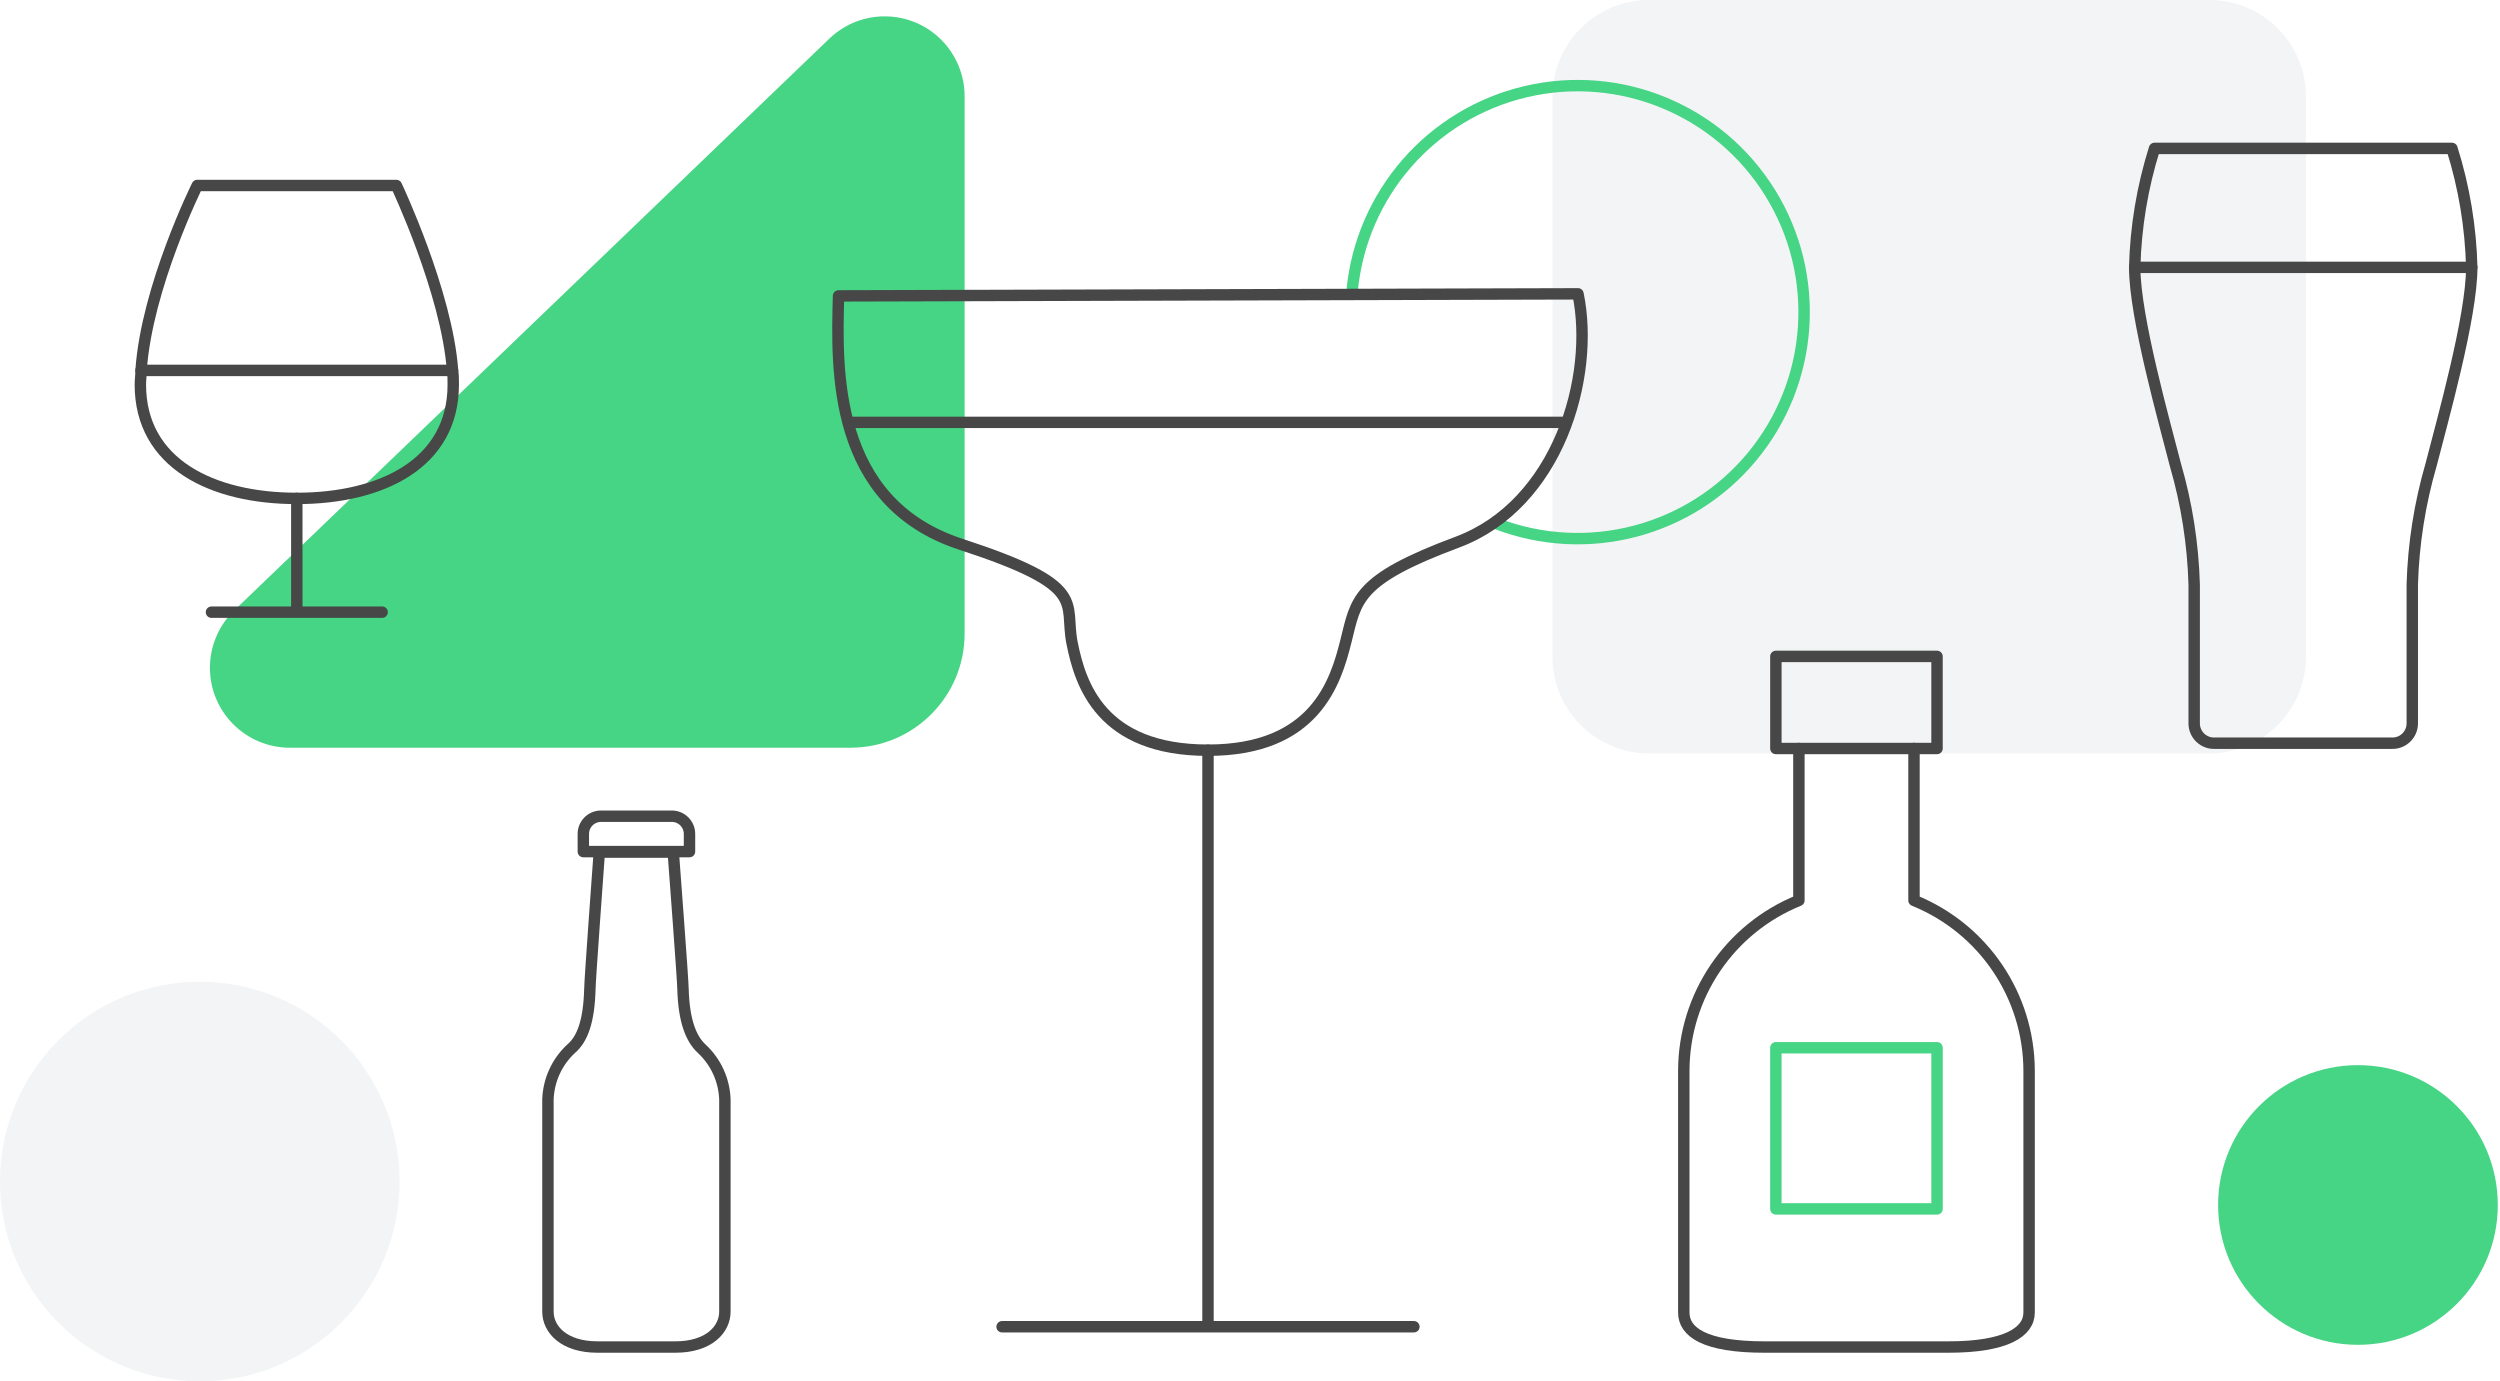 <?xml version="1.0" encoding="UTF-8"?> <svg xmlns="http://www.w3.org/2000/svg" xmlns:xlink="http://www.w3.org/1999/xlink" width="438px" height="242px" viewBox="0 0 438 242"> <!-- Generator: Sketch 56.3 (81716) - https://sketch.com --> <title>Group 26</title> <desc>Created with Sketch.</desc> <g id="Page-1" stroke="none" stroke-width="1" fill="none" fill-rule="evenodd"> <g id="1-mixmarket-copy-8" transform="translate(-795, -4220)"> <g id="Group-26" transform="translate(795, 4204)"> <path d="M288.907,16 L387.093,16 C396.43,16 404,23.57 404,32.907 L404,131.093 C404,140.43 396.43,148 387.093,148 L288.907,148 C279.57,148 272,140.43 272,131.093 L272,32.907 C272,23.57 279.57,16 288.907,16 Z" id="Path" fill="#C0CBD1" opacity="0.2"></path> <g id="Orion_pint-(1)" transform="translate(374, 42)" stroke="#474747" stroke-linecap="round" stroke-linejoin="round" stroke-width="2"> <path d="M59.052,20.842 C58.874,13.766 57.704,6.751 55.578,0 L3.474,0 C1.347,6.751 0.178,13.766 0,20.842" id="Path"></path> <path d="M7.121,55.405 C9.108,62.241 10.217,69.303 10.421,76.42 L10.421,100.735 C10.42,101.688 10.809,102.599 11.499,103.255 C12.188,103.912 13.117,104.257 14.068,104.209 L44.984,104.209 C45.935,104.257 46.863,103.912 47.553,103.255 C48.242,102.599 48.632,101.688 48.631,100.735 L48.631,76.42 C48.835,69.303 49.944,62.241 51.931,55.405 C53.841,47.936 59.052,29.526 59.052,20.842 L0,20.842 C0,29.526 5.21,47.936 7.121,55.405 Z" id="Path"></path> </g> <path d="M236.893,66.954 C238.495,49.988 250.751,35.939 267.344,32.05 C283.936,28.161 301.159,35.3 310.134,49.788 C319.109,64.275 317.831,82.876 306.959,96 C296.087,109.124 278.05,113.841 262.145,107.719" id="Path" stroke="#46D485" stroke-width="2" stroke-linecap="round" stroke-linejoin="round"></path> <path d="M169,32.866 L169,127 C169,138.046 160.046,147 149,147 L50.779,147 C43.047,147 36.779,140.732 36.779,133 C36.779,129.19 38.331,125.544 41.079,122.905 L145.3,22.77 C150.876,17.413 159.739,17.59 165.095,23.166 C167.601,25.774 169,29.25 169,32.866 Z" id="Rectangle-Copy-10" fill="#46D485" fill-rule="nonzero"></path> <g id="Group-28" transform="translate(146.703, 67.114)" stroke="#474747" stroke-linecap="round" stroke-linejoin="round" stroke-width="2"> <path d="M64.937,80.32 L64.937,181.33 M28.862,181.33 L101.012,181.33" id="Shape"></path> <path d="M0.209,0.727 C-0.128,13.439 -0.983,36.861 21.647,44.245 C44.276,51.628 39.684,54.346 41.127,61.561 C42.57,68.776 46.178,80.32 64.937,80.32 C83.696,80.32 87.303,68.415 89.107,61.2 C90.911,53.985 90.868,50.476 108.588,43.884 C126.307,37.291 132.784,14.891 129.761,0.366 L0.209,0.727 Z" id="Path"></path> </g> <path d="M35.004,188 C54.336,188 70.008,203.67 70.008,223 C70.008,242.33 54.336,258 35.004,258 C15.672,258 0,242.33 0,223 C0,203.67 15.672,188 35.004,188 Z" id="Path" fill="#C0CBD1" opacity="0.2"></path> <g id="Orion_liquor" transform="translate(295, 131)"> <path d="M20.167,16.133 L20.167,42.753 C8,47.675 0.027,59.476 0,72.6 L0,114.95 C0,118.378 3.63,121 14.117,121 L46.383,121 C56.467,121 60.5,118.378 60.5,114.95 L60.5,72.6 C60.473,59.476 52.5,47.675 40.333,42.753 L40.333,16.133" id="Path" stroke="#474747" stroke-width="2" stroke-linecap="round" stroke-linejoin="round"></path> <circle id="Oval" fill="#46D485" cx="118.113" cy="96.113" r="24.5"></circle> <polygon id="Shape" stroke="#474747" stroke-width="2" stroke-linecap="round" stroke-linejoin="round" points="16.133 0 44.367 0 44.367 16.133 16.133 16.133"></polygon> <polygon id="Path" stroke="#46D485" stroke-width="2" stroke-linecap="round" stroke-linejoin="round" points="16.133 68.567 44.367 68.567 44.367 96.8 16.133 96.8"></polygon> </g> <g id="Orion_beer-bottle" transform="translate(96, 159)" stroke="#474747" stroke-linecap="round" stroke-linejoin="round" stroke-width="2"> <path d="M23.658,30.225 C23.658,28.83 22.109,8.451 21.954,6.281 C20.023,6.281 10.789,6.281 8.999,6.281 C8.844,8.451 7.348,28.83 7.348,30.225 C7.193,35.96 6.045,39.06 4.03,40.765 C1.57,43.061 0.121,46.238 0,49.6 L0,86.8 C0,89.9 2.79,93 8.68,93 L22.32,93 C28.21,93 31,89.9 31,86.8 L31,49.6 C30.879,46.238 29.43,43.061 26.97,40.765 C25.11,39.06 23.813,35.96 23.658,30.225 Z" id="Path"></path> <path d="M24.8,6.2 L24.8,3.1 C24.8,1.388 23.412,0 21.7,0 L9.3,0 C7.588,0 6.2,1.388 6.2,3.1 L6.2,6.2 L24.8,6.2 Z" id="Path"></path> </g> <g id="Orion_spirit-glass" transform="translate(24.59, 48.5)" stroke="#474747" stroke-linecap="round" stroke-width="2"> <path d="M12.459,74.754 L42.361,74.754 M27.41,54.82 L27.41,74.754 M54.695,32.393 C53.698,18.689 44.852,0 44.852,0 L9.967,0 C9.967,0 1.121,17.816 0.125,32.393" id="Shape" stroke-linejoin="round"></path> <path d="M0.125,32.393 C0.125,33.266 0,34.138 0,34.885 C0,48.715 12.584,54.82 27.41,54.82 C42.236,54.82 54.82,48.715 54.82,34.885 C54.82,34.013 54.82,33.266 54.695,32.393 L0.125,32.393 Z" id="Path" stroke-linejoin="round"></path> <path d="M124.91,41.5 L249.397,41.5" id="Path-2"></path> </g> </g> </g> </g> </svg> 